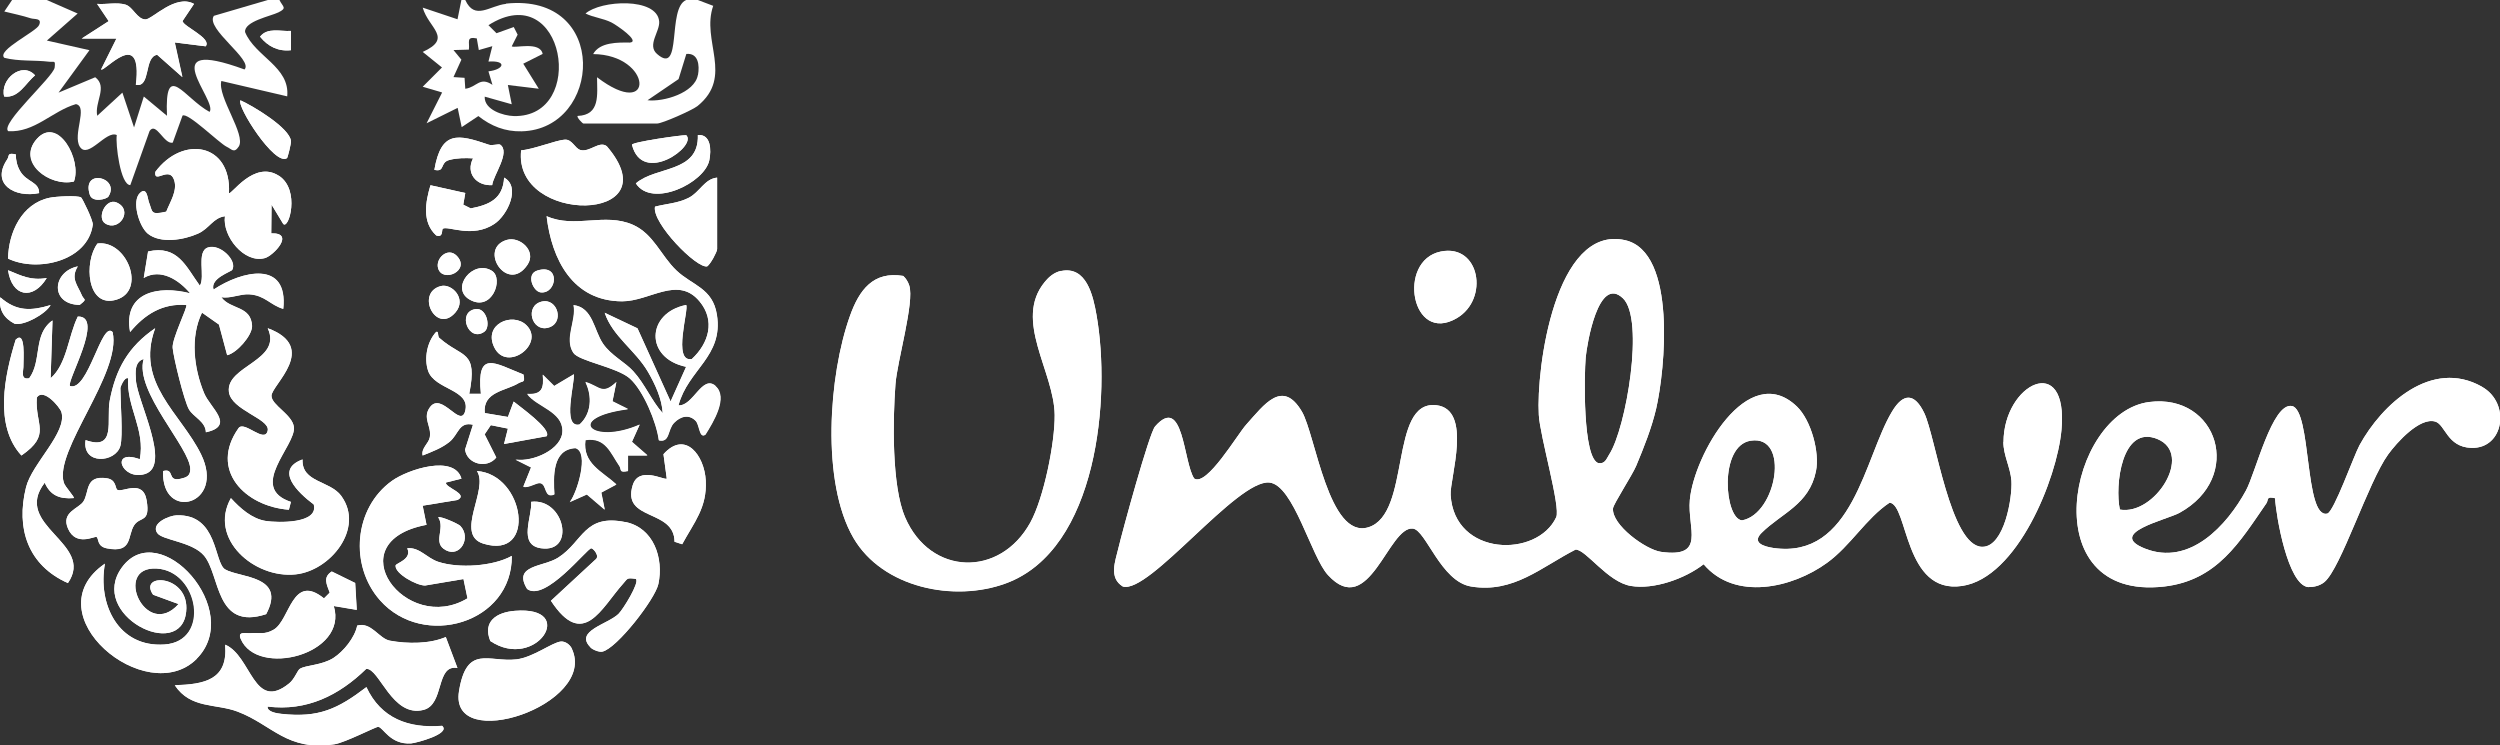 <svg xmlns="http://www.w3.org/2000/svg" id="Layer_2" viewBox="0 0 173.82 51.83"><rect x="0" y="0" width="173.82" height="51.83" fill="#333333" stroke="none"/><defs><style>.cls-1{fill:#fff;}</style></defs><g id="Layer_1-2"><path class="cls-1" d="M20.23,2.15c-.73.05-1.63-.26-2.15.4.55.68,1.26,1.04,2.15.94v-1.34Z"></path><path class="cls-1" d="M.29,6.71c1.02.13,1.48-.93,2.15-1.47C1.53,4.23-.02,5.53.29,6.71Z"></path><path class="cls-1" d="M19.95,11c.05-.03.3-1.02.28-1.2-.09-.91-2.64-2.44-3.51-2.83-.3.38,2.38,4.6,3.23,4.02Z"></path><path class="cls-1" d="M5.14,12.62c.57-1.51-1.1-4.6-2.57-2.97s.88,3.37,2.57,2.97Z"></path><path class="cls-1" d="M34.22,12.87c.07-.69,1.29-2.29.56-2.81-.11-.08-.55.09-.8,0-2.16-.74-3.31-.99-3.78,1.75.78.18.35-.51,1.05-.69.54-.14,1.09-.14,1.64-.11-.53,1.04.24,1.93,1.33,1.86Z"></path><path class="cls-1" d="M47.71,9.4c-.3-.02-3.82.48-3.77.67.73,2.85,4.56.07,3.77-.67Z"></path><path class="cls-1" d="M48.52,9.39c.09,2.64-2.91,2.14-4.31,3.36,1.12,1.74,4.79-.03,5.11-1.62.13-.67.12-1.82-.8-1.74Z"></path><path class="cls-1" d="M39.28,9.71c-.61.03-2.22.69-3.04.74-.58,5.21,10.56,5.1,5.96-.28-.53-.41-1.18.44-1.84.26-.39-.11-.57-.75-1.08-.72Z"></path><path class="cls-1" d="M15.92,13.42c.17-3.48-3.23-4.02-5.12-1.47-.11.89.98-.45,1.31.58.24.74-.29,1.52-.55,2.19-1.13.26-.93.03-1.22-.7-.07-.18-.12-1.08-.61-.59-.58.56-.06,2.3.54,2.81.88.73,2.52.44,3.49.01.8-.35,1.06-1.11,1.88-1.21-.2,1.38,1.34,3.3,2.77,2.91.6-.16,2.13-1.78.45-1.72l.02-2,.81,1.34c.39.44,1.2-2.36-.29-3.34-1.74-1.14-3.35,1.39-3.48,1.19Z"></path><path class="cls-1" d="M1.1,10.74c-.63-.14-.43.09-.6.35-1.16,1.72.54,2.69,2.22,2.34,0-.8-.85-.74-1.31-1.51-.21-.36-.31-.76-.31-1.17Z"></path><path class="cls-1" d="M7.54,13.66c.84-1.33-1.88-1.99-1.3-.13.18.58,1.18.32,1.3.13Z"></path><path class="cls-1" d="M30.79,15.9c.37-.22,2.05.68,3.58-.33.93-.62,1.85-2.59.68-3.22-.08,1.47-1.02,1.89-2.32,2.14l-.52-.26.14-.81-2.42-.54c-.35,1.17-.6,2.57.4,3.49.51.18.36-.41.46-.47Z"></path><path class="cls-1" d="M49.86,12.35c-.88.09-1.19,1-1.97,1.4s-1.56.41-2.35.62c-.23,1.12,2.9,4.32,3.63,4.15.24-.17.69-1.02.69-1.2v-4.97Z"></path><path class="cls-1" d="M5.64,13.73c-.26-.16-1.77-.07-2.19.02-1.95.4-2.86,2.43-2.89,4.23,2.05.98,5.55.17,5.89-2.35.04-.28-.73-1.85-.81-1.9Z"></path><path class="cls-1" d="M7.32,15.54c.95.6,1.98-.94.79-1.46-.75-.33-1.41,1.07-.79,1.46Z"></path><path class="cls-1" d="M47.17,28.18c.66-2.49,3.13-3.39,2.67-6.29-.29-1.87-1.72-2.04-2.82-3.09s-1.58-2.53-3.02-3.17c-1.97-.87-4.03.28-6-.6.35,3.01,1.82,5.91,5.25,5.92,1.93,0,3.87-1.81,5.38,0,1.12,1.34.65,2.92-.53,4.01-1.38.29-.18-3.53-.4-3.76-2.76.55-2.9,3.69,0,4.3l-1.08,2.41-2.3-5.09-2.28-1.08c.54,1.63,2.14,2.61,3.01,4.11.49.84.97,1.88,1.02,2.87-.79-.88-1.23-2.02-2.05-2.92-.58-.64-1.54-1.09-2.11-1.92-.63-.93-.7-2.51-2.04-2.67.21,1.08-.66,2.31-.02,3.31.38.59,3.04,1,3.93,1.79.94.83,1.86,3.05,2.02,4.3.78.18.59-.75,1.06-1.22.44-.45,1.02-.62,1.5-.13.27.28.25,1.27.67.95.54-.85,1.61-2.59.69-3.38s-1.54,1.43-2.57,1.36Z"></path><path class="cls-1" d="M35.24,16.68c-2.04.6.06,3.8,1.44,1.72.64-.95-.55-1.99-1.44-1.72Z"></path><path class="cls-1" d="M139.29,30.73c0,.93.49,1.77.56,2.69.08,1.15-.49,4.6-2.02,4.6-2.22,0-3.25-7.66-4.04-9.3-.66-1.38-1.45-1.44-2.25-.09-1.9,3.16-2.71,10.27-8.24,9.47-.66-.1-1.52-.36-.82-1.05,1.39-1.38,3.31-1.96,3.78-4.29.27-1.31-.34-3.54-1.32-4.49-3.42-3.29-7.18,3.41-7.45,6.49-.18,1.99,1.15,4.05-2,3.61-1.07-.15-3.45-1.88-3.34-3.03.03-.3,1.33-2.29,1.61-2.95.54-1.29,1.07-2.62,1.39-3.98.61-2.65,1.46-10.89-2.16-11.71-4.86-1.1-6.19,8.93-6,12.15.08,1.48,1.53,6.41,1.21,7.11-1.31,2.84-7.08,2.75-7.34-1.54-.07-1.16,1.56-5.98-1.02-6.25-3.27-.33-1.71,7.57-4.7,8.49-2.76.85-3.68-6.44-4.62-8.04-1.35-2.29-2.62-.49-3.87.9-.61.67-2.75,4.33-3.62,3.75-.76-1.12-.73-5.89-2.72-3.62-.41.47-2.27,7.28-2.55,8.46-.21.9-.69,2.06.31,2.67,1.84.54,7.94-7.46,10.19-7.23,1.68.17,2.9,5.16,4.07,6.43,2.87,3.14,4.2-3.4,5.9-3.23.91.09,1.94,3.69,4.06,4.03,2.94.48,4.87-1.35,7.26-2.57.73,0,2.22,2.26,3.84,2.53,1.6.27,3.78-.51,5.06-1.51,2.17,2.57,6.16,1.66,8.57-.09,1.65-1.19,2.73-3.11,4.36-4.19,1.29.11.99,6.39,5.04,5.79,3.84-.57,6.6-7.46,6.91-10.84.5-5.49-4.03-3.22-4.03.84ZM111.16,32.21c-1.14-.27-1.01-6.23-.91-7.35.09-.95.88-5.75,2.59-4.12,1.52,1.45.22,9.04-.95,10.85-.18.28-.29.68-.73.61ZM121.12,36.18c-1.22-.1-1.63-5.19.6-5.54,2.76-.43,1.81,5.1-.6,5.54Z"></path><path class="cls-1" d="M6.78,16.93c-.96,1.25-.76,4.55,1.33,3.9s.7-4.16-1.33-3.9Z"></path><path class="cls-1" d="M16.15,18.76c.37-.63-.83-1.83-1.68-1.56s-.17,2.04-.57,2.66c-.98-1.35-1.54-2.84-3.6-2.38l-.3,1.84c1.19-.7,2.46.15,3.23,1.07-2.23-.58-4.68-.08-4.18,2.69,1.01-1.21,2.24-2.01,3.91-1.88.12.1-1.01,2.36-.95,2.98.06.71.79,3.67,1.13,4.27.31.55,1.16.84,1.18,1.6,2.06-.45.32-1.67-.12-2.71-.72-1.73-.98-3.92-.15-5.61l1.18.83.57,2.13c.66-.14,1.73-1.35,1.73-2.02-.06-1.44-1.5-1.13-2.14-2.01.66.1,1.3-.24,1.95-.2,1.09.06,1.46.75,2.36,1.01.36-3.42-2.87-2.65-4.85-1.34-.25-.79,1.22-1.23,1.31-1.38Z"></path><path class="cls-1" d="M31.75,17.78c-.62-.63-1.48.19-1.29.87.3,1.06,2.3.16,1.29-.87Z"></path><path class="cls-1" d="M100.17,17.49c-3.06.63-2.04,6.49,1.12,4.63,2.27-1.33,1.6-5.19-1.12-4.63Z"></path><path class="cls-1" d="M5.41,18.52c-1.81.39-1.93,2.65.13,2.68.57-.45.3-.31.15-.67-.3-.72-.8-1.17-.28-2.01Z"></path><path class="cls-1" d="M3.25,19.33c-1.1.19-1.74-.15-2.69-.54.27,1.84,1.73,2.12,2.69.54Z"></path><path class="cls-1" d="M34.2,18.83c-1.3-.82-2.9,1.18-1.58,1.98,1.57.95,2.44-1.44,1.58-1.98Z"></path><path class="cls-1" d="M37.36,18.81c-.82.25-.29,1.47.24,1.52,1.13.11,1.39-2.03-.24-1.52Z"></path><path class="cls-1" d="M73.77,18.84c-.46.1-.84.41-1.13.77-2.19,2.66.65,6.22.69,9.25.02,1.93-.75,5.77-1.69,7.47-2.11,3.84-6.96,3.72-8.71-.36-.94-2.19-.86-6.81-.67-9.25.12-1.6,1.33-5.72.96-6.86-.08-.25-.22-.49-.42-.67-2.09-.35-3.06.98-3.7,2.77-1.48,4.13-2.02,11.57.24,15.45,2.02,3.46,6.99,4.49,10.61,3.15,6.38-2.36,7.29-12.97,6.29-18.64-.24-1.38-.7-3.43-2.47-3.07Z"></path><path class="cls-1" d="M30.65,19.89c-1.79.47-.33,3.39,1.01,1.84.82-.95-.25-2.04-1.01-1.84Z"></path><path class="cls-1" d="M3.52,21.21c-1.37.42-2.38.45-3.5-.54-.13.85.25,1.46,1,1.84.65.15,2.16-.67,2.5-1.3Z"></path><path class="cls-1" d="M37.66,20.97c-1.2.3-.69,2.1.43,1.82,1.2-.3.69-2.1-.43-1.82Z"></path><path class="cls-1" d="M33.68,23.06c.47-.34.15-1.69-.62-1.57-1.31.2-.48,2.36.62,1.57Z"></path><path class="cls-1" d="M4.87,26.84c-.29-.28,2.44-4.88.54-4.83-.66,1.35-.75,3.3-1.89,4.29l.13-4.02c-1.37.96-.72,2.79-1.62,4.02-.65.13-.38-.52-.4-.93-.01-.28.18-2.46-.54-1.75-.77,2.49-1.51,5.97.4,8.05,2.11-1.46.93-2.11,1.07-4.03.46-.71,1.62.68,1.71,1.01.42,1.42-2.05,3.56-2.46,5.23-.72,2.87.13,5.42,2.91,6.66,1.93-2.78-3.92-3.98-1.61-6.98.39.9,1.06,1.15,2.02,1.07.08-.06-.6-.78-.69-1.06-.72-2.24,4.03-7.62,3.39-10.48-.76-.84-1.7,4.16-2.96,3.75Z"></path><path class="cls-1" d="M36.6,22.61c-.96-.94-3.03-.07-2.23,1.55.87,1.76,3.55-.25,2.23-1.55Z"></path><path class="cls-1" d="M8.37,31c.19-.69,0-3.09,0-4.03,0-.04.26-.78.54-.67-.13,1.98,1.21,3.57.81,5.63-2.12-.77-1.26,1.51.35,1.03,1.89-.56-.55-5.11-.62-6.54-.03-.53-.11-1.27.54-1.46-.67,2.24,3.25,6.19,3.24,7.66,0,.49-.28.57-.68.67-.97.22-.36-.76-1.21-.54-.14,3.55,4.38,2.38,2.64-1.16-1.4-2.86-4.6-4.95-3.19-8.77-1.87,1.28-2.74,2.83-3.16,5.03-.26,1.34.49,3.52-1.68,2.75-.26,1.75,2.09,1.59,2.42.4Z"></path><path class="cls-1" d="M20.23,34.9c-3.04-1,.34-3.91.2-5.2-.1-.88-1.56-1.53-1.56-2.18,0-.75,3.34-3.36-.26-4.7,1.05,2.26-2.91,2.6-2.7,4.42.15,1.28,2.86,1.87,2.7,2.69-.19.96-1.63-.72-2.03-.16-2.05,2.9.45,5.44,3.5,5.67l.14-.54Z"></path><path class="cls-1" d="M30.56,23.51c-.16-.14-.03-.52-.23-.43-.63.68-.85,1.83-.56,2.7.45,1.33,2.97,1.28,2.58,2.8-.32,1.23-1.63-1.35-2.44-.28-.57.76.12,1.32-.02,2.1-.08.45-.61.75-.5,1.27.64-.26,1.32-.51,1.87-.95.63-.51.64-1.42,1.63-1.19l-.55,1.73c.14,1.02,1.53,1.35,2.17.55l-.81-1.61.43-.64,1.19.24-.27,1.07,2.96-.54c.37-.49-1.9-2.08-2.29-2.41l-.4,1.07-1.61-.27c-.16-1.49,1.48-1.54,2.35-2.08.28-.17.47.01.34-.6-2.01-.79-3.27-1.76-2.96,1.34h-.81c.61-3.07-.48-2.47-2.06-3.87Z"></path><path class="cls-1" d="M38.55,26.84l-.81-.8c.09.93-.05,1.4-1.08,1.34.66.89,2.45,1.2,2.45,2.55s-2.1,2.2-3.26,2.01l1.08.54-.54,1.34c.4.12.91-.31,1.2-.24.45.1.23,1.08.96.78-.06-1.19-.17-3.13,1.47-3.22.99.29.1,3.15-.4,3.75l1.19-.53,1.24,1.06-.24-1.19,1.05-.56c-1-.91-2.37-1.45-2.15-3.09,1.41-.23,1.74.9,2.36,1.8.16.24-.05.5.6.35v-1.08s1.35,0,1.35,0l-1.08-.94.54-1.2c-3.35,1.47-5.28-.49-.81-1.08l-1.08-.54.27-1.34c-1,.94-1.13.3-2.15,0,.48.97.43,2.19-.41,2.95-1.25.29-.31-2.93-.4-3.49l-1.34.8Z"></path><path class="cls-1" d="M172.55,26.88c-3.48-1.96-6.93,1.21-8.5,4.08-.4.74-1.78,4.64-2.24,4.75-1.6.37-1.08-7.22-2.46-7.48-1.36-.25-2.52,4.63-3.19,5.87-1.32,2.43-3.92,5.28-7.03,4.04-2.69-1.07,1.5-1.99,2.4-2.48,4.53-2.49,2.65-8.31-2.09-7.71-5.66.72-8.14,13.88,1.03,12.83,3.7-.43,5.26-3.11,7.11-5.79.16-.24-.04-.5.6-.35.07,1.25.89,6.02,2.3,6.18.41,0,.81-.09,1.13-.35,1.15-.95,3.05-6.96,4.43-8.87.6-.83,2.19-2.6,3.27-2.29.71.2.82,1.77,2.51,1.83,2.28.08,2.77-3.11.74-4.25ZM147.39,35.43c-.36-1.66.12-5.94,2.62-4.9,2.52,1.05-.2,5.33-2.62,4.9Z"></path><path class="cls-1" d="M47.43,37.84c.83-1.52,1.74-2.55,1.64-4.43-.09-1.72-1.42-3.53-2.94-1.83l.23,1.7c-.17.13-1.95-.91-2.37.46-.77,2.51,2.9,1.62,2.91,3.93l.53.17Z"></path><path class="cls-1" d="M21.03,31.94c-1.98.73-.31,2.32.78,3.13.36,1.36-2.52,1.27-3.32,1.15-.98-.15-1.8-.89-2.44-1.59-1.58,2.81,1.62,5.61,4.5,5.3,2.43-.26,4.8-3.21,3.18-5.44-.79-1.09-2.77-.93-2.7-2.54Z"></path><path class="cls-1" d="M32.08,33.28c-.49-1.7-3.72-.64-4.83.15-2.66,1.91-2.97,5.9-.83,8.31,3.01,3.4,9.2,1.61,9.16-3.09-1.3.73-3.69.88-5.12.41-.79-.26-1.3-1.03-2.15-.94.36.77-.79,1.03-.81,1.2-.06.56,1.46,1.4,2.05,1.39l2.67-.45.28,1.34c-4.29,2.58-9.15-3.92-2.85-5.11l-.27-1.33,2.43-.4c.8-.42-.9-.86-.81-1.21l1.07-.27Z"></path><path class="cls-1" d="M33.16,32.75c.85,1.28-1.59,4.41.45,5.05,3.73,1.15,2.89-4.81-.45-5.05Z"></path><path class="cls-1" d="M8.15,34.05c-.15-.09-.05-.69-.72-.79-1.54-.23-1.21.96-1.63,1.61-.33.51-1.57.74-1.07,1.89.56,1.28,1.87.49,1.99.58.16.12.01.65.71.79,1.81.36,1.42-.88,1.9-1.61.42-.63,1.12-.13.87-1.7s-1.69-.54-2.05-.76Z"></path><path class="cls-1" d="M36.93,34.89c.09,1.01-.95,3,.69,3.23,2.44.34,1.63-3.51-.69-3.23Z"></path><path class="cls-1" d="M12.28,35.83c-.5.02-1.8.54-1.35,1.22.34.52,2.42.6,3.26,1.58,1.13,1.34.77,5.24,4.32,4.07,1.44-2.7-1.86-2.52-2.85-3.11-.79-.47-.49-3.86-3.37-3.76Z"></path><path class="cls-1" d="M32.01,36.57c-.14-.15-1.4-.71-1.54-.6.52.78-.44,1.79.54,2.29s1.77-.86,1-1.69Z"></path><path class="cls-1" d="M41.05,45.02c.17.17.6.34.83.29,1.01-.23,3.66-3.64,3.89-4.7.38-1.79-.32-3.91-2.29-4.31-2.87-.58-2.93,1.36-4.67,2.47-1.02.66-3.19.5-2.16,2.18,1.26.93,4.17-2.82,4.46-2.83.13,0,.64.56.27.8l-3.08,2.85c2.25,3.43,3.5.51,5.02-1.19.33-.36.22-.43.89-.33.27.25-.9,2.12-1.2,2.42-.73.73-3.1,1.19-1.96,2.33Z"></path><path class="cls-1" d="M13.67,45.81c3.36-3.35-2.57-9.92-5.18-6.37-2.42,3.29,4.11,6.61,4.46,3.08.26-2.59-3.38-2.72-2.3-1.17l1.77.65c-2.28,2.54-4.6-2.64-1.52-2.47,2.92.16,3.81,5.05.55,5.28s-4.66-2.82-4.15-5.62c-5.09,3.5,2.87,10.12,6.38,6.62Z"></path><path class="cls-1" d="M24.81,42.41l-.11-1.88-1.63-.8c-.63.41-.35.89-.14,1.47l-.4.4c-2.21-1.79-2.35,1.5-3.49,2.17-.64.38-1.01.2-1.63.25-.29.03-.91-.16-.67.39,1.13,2.71,7.5,1.1,6.47-2.28l1.61.27Z"></path><path class="cls-1" d="M35.8,42.47c-1.27.1-2.26.74-1.71,2.1,3.17,2.12,6.14-2.46,1.71-2.1Z"></path><path class="cls-1" d="M31,44.29c-1.1.49-2.67.49-3.9.26-.76-.14-1.29-1.32-2.27-1.05-.16.83-.95,1.8-1.65,2.25-.82.52-1.92.49-2.34.76-.16.1-.36.71-.74,1.01-2.48,2.01-2.61-1.91-4.45-2.69.21,2.46-1.45,2.75-3.5,2.82,1.1,1.65,2.86,1.26,4.36,1.83,2.43.92,3.44,2.78,6.75,2.27.73-.11,2.87-1.22,3.03-1.21.35.03.83,1.26,2.3,1.15.32-.02,2.79-.67,2.14-1.22-2.33.2-4.25-.52-5.26-2.69-1.99,1.51-3.31,2.14-5.9,1.86-.26-.03-1.01-.12-.97-.51,2.72.34,4.96-.77,6.86-2.62.91-.07,1.8,3.42,3.99,2.85,1.47-.39.82-3.18,2.35-2.91l-.81-2.15Z"></path><path class="cls-1" d="M39,44.6c-.61.06-1.93,1.1-3.09,1.24-1.93.22-3.46-1.07-3.99,2.21-.72,4.41,9.67.95,7.84-2.95-.12-.26-.44-.52-.76-.5Z"></path><path class="cls-1" d="M3.25,0l2.15.94-2.14,1.88,2.96.67-2.15,2.95,2.55-1.07c.89.67-.06,1.73.14,2.68l1.75-1.61.81,2.42.68-2.15,1.61,1.34c-.17-3.93,1.2-1.22,2.96-.27.61-.78-4.02-5.31,2.43-2.95.64-.66-2.75-2.84-2.13-3.73l3.75-1.1h.81c.23.48.56.55-.07.86-.52.26-2.39.62-2.32,1.37.7,1.71,3.13,2.41,2.93,4.47l-4.58-1.07c-.29,1.09,1.74,3.75,1.21,4.56-.33.5-.5.17-.83.02-.54-.26-2.72-2.43-3.08-2.17l-.68,1.88c-.61.14-1.16-1.49-1.61-.81l-1.34,3.76c-.69,0-1.04-2.88-.94-3.48-.74-.36-2,1.71-2.57.81-.52-.83.59-2.79-.27-2.96-1.65.48-2.88,2-4.71,1.88C0,8.61,3.68,5.37,3.8,4.7c.06-.55-.02-.36-.4-.41-.96-.12-2.1-.01-3.1-.27-.55-.52,2.22-1.81,2.42-2.28.22-.51-.33-.38-.59-.47-.59-.19-1.23-.32-1.83-.47l.54-.8h2.42Z"></path><path class="cls-1" d="M35.18.27c-1.13.12-2.17,1.18-2.83-.27h-.27l-.27,1.34-2.42-.81c.4,1.43,2.13,2.11,0,3.08l1.34,1.08-1.34,1.34,1.35.4-1.08,2.14,2.16-1.07.28,1.34,1.16-.77c.88.7,1.87,1.09,3.01,1.06,5.59-.14,6.14-9.63-1.08-8.88ZM32.35,6.17l-.05-.76-.77-.05.55-1.21-.55-.67,1.07-.03c.07-.52-.22-.93.55-.78l.14.81.94-.27-.27,1.07c1.31-.09,1.1.55,0,.68l.28.94c-.89-.6-1.08.16-1.88.27ZM35.73,8.07c-.73-.02-2.07-.43-2.03-1.35l1.88.53-.27-1.34,2.15.26-1.08-1.74,1.35-.68c-.18-.91-1.96-.37-2.15-.53l.41-.81-.27-.53-1.2.43-.56-.56c5.31-3.37,6.9,6.44,1.76,6.32Z"></path><path class="cls-1" d="M12.69,1.47l.8-1.2c-1.28-.71-2.9,1.08-3.36,1.08-.59,0-.87-.87-1.4-1.03-.6-.18-1.34,0-1.96-.05l.8,1.2-1.88,1.21h2.42s-1.07,2.15-1.07,2.15c.21.22,2.91-3.05,2.42,1.07,1.05.2.54-1.95,1.48-2.09l1.75,1.55-.53-2.41,2.15.27c.44-.56-1.53-1.36-1.61-1.75Z"></path><path class="cls-1" d="M49.6.41L48.52,0h-.81c-1.35.56-.24,5.32-2.03,3.75-.71-.62.22-1.57.15-2.27-.16-1.68-4.06-1.47-5.12-.54.57.28,1.22.33,1.8.62.31.15,2.04,1.32,1.29,1.4-.83-.01-2.1-.04-2.56.8,4.14.04,4.35,4.72.27,1.61.01,1.22.23,2.63-1.35,2.69-.08.1.35.53.4.53h5.12c.36,0,2.46-.93,2.82-1.22,2.54-2.06.23-4.53,1.09-6.97ZM48.52,5.22c-.22,1.24-2.39,1.88-3.5,1.75l2.16-1.47.54-1.75c.84-.08.93.8.81,1.46Z"></path><path class="cls-1" d="M139.29,30.73c0,.93.49,1.77.56,2.69.08,1.15-.49,4.6-2.02,4.6-2.22,0-3.25-7.66-4.04-9.3-.66-1.38-1.45-1.44-2.25-.09-1.9,3.16-2.71,10.27-8.24,9.47-.66-.1-1.52-.36-.82-1.05,1.39-1.38,3.31-1.96,3.78-4.29.27-1.31-.34-3.54-1.32-4.49-3.42-3.29-7.18,3.41-7.45,6.49-.18,1.99,1.15,4.05-2,3.61-1.07-.15-3.45-1.88-3.34-3.03.03-.3,1.33-2.29,1.61-2.95.54-1.29,1.07-2.62,1.39-3.98.61-2.65,1.46-10.89-2.16-11.71-4.86-1.1-6.19,8.93-6,12.15.08,1.48,1.53,6.41,1.21,7.11-1.31,2.84-7.08,2.75-7.34-1.54-.07-1.16,1.56-5.98-1.02-6.25-3.27-.33-1.71,7.57-4.7,8.49-2.76.85-3.68-6.44-4.62-8.04-1.35-2.29-2.62-.49-3.87.9-.61.67-2.75,4.33-3.62,3.75-.76-1.12-.73-5.89-2.72-3.62-.41.47-2.27,7.28-2.55,8.46-.21.9-.69,2.06.31,2.67,1.84.54,7.94-7.46,10.19-7.23,1.68.17,2.9,5.16,4.07,6.43,2.87,3.14,4.2-3.4,5.9-3.23.91.09,1.94,3.69,4.06,4.03,2.94.48,4.87-1.35,7.26-2.57.73,0,2.22,2.26,3.84,2.53,1.6.27,3.78-.51,5.06-1.51,2.17,2.57,6.16,1.66,8.57-.09,1.65-1.19,2.73-3.11,4.36-4.19,1.29.11.99,6.39,5.04,5.79,3.84-.57,6.6-7.46,6.91-10.84.5-5.49-4.03-3.22-4.03.84ZM111.16,32.21c-1.14-.27-1.01-6.23-.91-7.35.09-.95.88-5.75,2.59-4.12,1.52,1.45.22,9.04-.95,10.85-.18.28-.29.68-.73.61ZM121.12,36.18c-1.22-.1-1.63-5.19.6-5.54,2.76-.43,1.81,5.1-.6,5.54Z"></path><path class="cls-1" d="M73.77,18.84c1.76-.37,2.23,1.69,2.47,3.07,1,5.67.09,16.28-6.29,18.64-3.61,1.34-8.59.31-10.61-3.15-2.26-3.88-1.73-11.32-.24-15.45.64-1.79,1.61-3.11,3.7-2.77.2.18.34.42.42.67.37,1.14-.84,5.26-.96,6.86-.18,2.45-.27,7.07.67,9.25,1.75,4.07,6.6,4.2,8.71.36.93-1.7,1.71-5.54,1.69-7.47-.03-3.03-2.88-6.59-.69-9.25.29-.36.66-.67,1.13-.77Z"></path><path class="cls-1" d="M172.55,26.88c-3.48-1.96-6.93,1.21-8.5,4.08-.4.74-1.78,4.64-2.24,4.75-1.6.37-1.08-7.22-2.46-7.48-1.36-.25-2.52,4.63-3.19,5.87-1.32,2.43-3.92,5.28-7.03,4.04-2.69-1.07,1.5-1.99,2.4-2.48,4.53-2.49,2.65-8.31-2.09-7.71-5.66.72-8.14,13.88,1.03,12.83,3.7-.43,5.26-3.11,7.11-5.79.16-.24-.04-.5.6-.35.07,1.25.89,6.02,2.3,6.18.41,0,.81-.09,1.13-.35,1.15-.95,3.05-6.96,4.43-8.87.6-.83,2.19-2.6,3.27-2.29.71.2.82,1.77,2.51,1.83,2.28.08,2.77-3.11.74-4.25ZM147.39,35.43c-.36-1.66.12-5.94,2.62-4.9,2.52,1.05-.2,5.33-2.62,4.9Z"></path><path class="cls-1" d="M31,44.29l.81,2.15c-1.53-.27-.88,2.53-2.35,2.91-2.19.57-3.08-2.92-3.99-2.85-1.9,1.85-4.14,2.96-6.86,2.62-.05.39.7.48.97.51,2.59.29,3.91-.34,5.9-1.86,1.01,2.17,2.92,2.88,5.26,2.69.65.55-1.83,1.2-2.14,1.22-1.47.11-1.95-1.13-2.3-1.15-.16-.01-2.3,1.09-3.03,1.21-3.31.51-4.33-1.35-6.75-2.27-1.5-.57-3.27-.18-4.36-1.83,2.05-.07,3.71-.35,3.5-2.82,1.84.78,1.97,4.7,4.45,2.69.37-.3.57-.9.74-1.01.42-.27,1.52-.23,2.34-.76.7-.45,1.49-1.42,1.65-2.25.99-.27,1.51.91,2.27,1.05,1.23.23,2.8.23,3.9-.26Z"></path><path class="cls-1" d="M49.75,26.82c-.91-.78-1.54,1.43-2.57,1.36.66-2.49,3.13-3.39,2.67-6.29-.29-1.87-1.72-2.04-2.82-3.09-1.06-1.01-1.58-2.53-3.02-3.17-1.97-.87-4.03.28-6-.6.35,3.01,1.82,5.91,5.25,5.92,1.93,0,3.87-1.81,5.38,0,1.12,1.34.64,2.92-.53,4.01-1.38.29-.18-3.53-.4-3.75-2.76.55-2.9,3.7,0,4.3l-1.08,2.41-2.3-5.08-2.28-1.08c.54,1.63,2.14,2.61,3.01,4.11.49.84.97,1.88,1.03,2.87-.79-.88-1.23-2.02-2.05-2.92-.58-.64-1.54-1.09-2.11-1.93-.63-.93-.7-2.51-2.04-2.67.21,1.08-.66,2.31-.02,3.31.38.59,3.04,1,3.93,1.79.94.83,1.86,3.05,2.02,4.3.78.18.59-.74,1.06-1.22.44-.45,1.03-.62,1.51-.13.27.28.25,1.27.67.95.53-.85,1.61-2.59.69-3.38Z"></path><path class="cls-1" d="M4.87,26.84c1.26.41,2.2-4.59,2.96-3.75.65,2.86-4.1,8.24-3.39,10.48.09.28.77,1,.69,1.06-.96.08-1.63-.17-2.02-1.07-2.31,3,3.54,4.2,1.61,6.98-2.78-1.24-3.62-3.8-2.91-6.66.42-1.66,2.88-3.81,2.46-5.23-.1-.32-1.25-1.71-1.71-1.01-.14,1.92,1.04,2.57-1.07,4.03-1.91-2.08-1.18-5.56-.4-8.05.72-.72.52,1.47.54,1.75.02.41-.25,1.06.4.93.91-1.23.25-3.06,1.62-4.02l-.13,4.02c1.14-1,1.22-2.95,1.89-4.29,1.89-.06-.83,4.55-.54,4.83Z"></path><path class="cls-1" d="M32.08,33.28l-1.07.27c-.09.35,1.61.79.81,1.21l-2.43.4.27,1.33c-6.3,1.19-1.44,7.69,2.85,5.11l-.28-1.34-2.67.45c-.59,0-2.11-.83-2.05-1.39.02-.17,1.17-.43.81-1.2.85-.09,1.36.68,2.15.94,1.43.48,3.82.32,5.12-.41.04,4.7-6.16,6.49-9.16,3.09-2.13-2.41-1.83-6.41.83-8.31,1.11-.8,4.34-1.85,4.83-.15Z"></path><path class="cls-1" d="M16.15,18.76c-.08.14-1.56.59-1.31,1.38,1.97-1.31,5.2-2.08,4.85,1.34-.9-.26-1.27-.94-2.36-1.01-.65-.04-1.29.31-1.95.2.64.89,2.07.57,2.14,2.01,0,.67-1.07,1.87-1.73,2.02l-.57-2.13-1.18-.83c-.83,1.69-.57,3.88.15,5.61.43,1.04,2.17,2.26.12,2.71-.02-.76-.87-1.06-1.18-1.6-.34-.61-1.06-3.56-1.13-4.27-.06-.62,1.07-2.87.95-2.98-1.66-.13-2.9.66-3.91,1.88-.5-2.76,1.95-3.26,4.18-2.69-.77-.92-2.04-1.77-3.23-1.07l.3-1.84c2.06-.47,2.62,1.02,3.6,2.38.4-.62-.27-2.39.57-2.66s2.05.92,1.68,1.56Z"></path><path class="cls-1" d="M13.67,45.81c-3.51,3.5-11.47-3.12-6.38-6.62-.51,2.81.94,5.84,4.15,5.62s2.37-5.12-.55-5.28c-3.08-.17-.76,5.01,1.52,2.47l-1.77-.65c-1.07-1.55,2.56-1.42,2.3,1.17-.35,3.53-6.88.21-4.46-3.08,2.61-3.55,8.54,3.02,5.18,6.37Z"></path><path class="cls-1" d="M43.47,36.3c-2.87-.59-2.93,1.36-4.66,2.47-1.02.66-3.19.5-2.16,2.18,1.25.93,4.17-2.82,4.46-2.83.13,0,.64.56.28.8l-3.08,2.85c2.25,3.43,3.5.5,5.02-1.19.33-.36.22-.42.89-.33.27.25-.9,2.12-1.2,2.42-.73.74-3.1,1.2-1.96,2.34.17.16.6.34.83.29,1.01-.23,3.66-3.64,3.89-4.7.38-1.79-.32-3.9-2.29-4.31Z"></path><path class="cls-1" d="M19.4,12.23c-1.74-1.14-3.35,1.39-3.48,1.19.16-3.48-3.23-4.02-5.12-1.47-.11.89.98-.45,1.31.57.24.74-.29,1.52-.55,2.19-1.13.26-.93.03-1.22-.7-.07-.18-.12-1.08-.62-.59-.58.56-.06,2.3.54,2.81.88.73,2.52.45,3.5.01.79-.35,1.06-1.11,1.88-1.21-.19,1.38,1.34,3.3,2.77,2.91.6-.16,2.13-1.77.45-1.72l.02-2,.81,1.34c.39.43,1.2-2.36-.29-3.34Z"></path><path class="cls-1" d="M20.23,34.9l-.14.54c-3.06-.23-5.56-2.77-3.5-5.67.4-.56,1.84,1.12,2.03.16.16-.82-2.55-1.41-2.7-2.69-.21-1.82,3.75-2.16,2.7-4.42,3.6,1.34.26,3.95.26,4.7,0,.66,1.46,1.3,1.56,2.18.14,1.29-3.24,4.2-.2,5.2Z"></path><path class="cls-1" d="M30.56,23.51c1.58,1.4,2.67.8,2.06,3.87h.81c-.31-3.1.96-2.13,2.96-1.34.13.61-.06.43-.34.6-.87.54-2.51.58-2.35,2.08l1.61.27.4-1.07c.39.33,2.66,1.92,2.29,2.41l-2.96.54.27-1.07-1.19-.24-.43.64.81,1.61c-.64.81-2.03.47-2.17-.55l.55-1.73c-.99-.23-1,.68-1.63,1.19-.55.45-1.22.69-1.87.95-.11-.52.42-.82.5-1.27.14-.78-.55-1.34.02-2.1.81-1.07,2.12,1.51,2.44.28.39-1.51-2.13-1.47-2.58-2.8-.29-.87-.07-2.02.56-2.7.2-.09.07.29.23.43Z"></path><path class="cls-1" d="M23.74,34.49c-.79-1.09-2.77-.93-2.7-2.54-1.98.73-.3,2.32.78,3.13.36,1.36-2.52,1.27-3.32,1.15-.98-.15-1.8-.89-2.44-1.59-1.58,2.81,1.62,5.61,4.5,5.3,2.43-.26,4.79-3.21,3.18-5.44Z"></path><path class="cls-1" d="M38.55,26.84l1.34-.8c.09.56-.84,3.77.4,3.49.83-.76.89-1.97.41-2.95,1.02.3,1.15.94,2.15,0l-.27,1.34,1.08.54c-4.48.59-2.55,2.55.81,1.08l-.54,1.2,1.08.94h-1.35s0,1.08,0,1.08c-.65.14-.44-.11-.6-.35-.62-.9-.96-2.02-2.36-1.8-.21,1.64,1.16,2.18,2.15,3.09l-1.05.56.24,1.19-1.24-1.06-1.19.53c.49-.6,1.38-3.46.4-3.75-1.65.08-1.54,2.02-1.47,3.22-.73.3-.51-.68-.96-.78-.29-.07-.8.36-1.2.24l.54-1.34-1.08-.54c1.16.18,3.26-.73,3.26-2.01,0-1.35-1.79-1.66-2.45-2.55,1.03.06,1.17-.41,1.08-1.34l.81.8Z"></path><path class="cls-1" d="M8.37,31c-.33,1.19-2.68,1.35-2.42-.4,2.18.77,1.43-1.41,1.68-2.75.42-2.2,1.29-3.75,3.16-5.03-1.41,3.82,1.79,5.91,3.19,8.77,1.73,3.55-2.78,4.71-2.64,1.16.84-.21.24.76,1.21.54.4-.09.68-.18.68-.67.01-1.47-3.91-5.42-3.24-7.66-.65.2-.57.93-.54,1.46.07,1.43,2.51,5.98.62,6.54-1.61.48-2.47-1.8-.35-1.03.4-2.06-.94-3.65-.81-5.63-.27-.11-.54.63-.54.67,0,.94.19,3.34,0,4.03Z"></path><path class="cls-1" d="M39.76,45.1c-.12-.26-.44-.52-.76-.49-.6.05-1.92,1.1-3.09,1.24-1.93.22-3.46-1.07-4,2.2-.72,4.41,9.67.95,7.84-2.95Z"></path><path class="cls-1" d="M42.19,10.17c-.53-.41-1.18.43-1.84.26-.39-.11-.57-.75-1.08-.72-.62.04-2.22.69-3.04.74-.58,5.21,10.56,5.1,5.95-.28Z"></path><path class="cls-1" d="M24.81,42.41l-1.61-.27c1.03,3.38-5.33,4.99-6.47,2.28-.23-.56.39-.37.67-.39.62-.06.99.13,1.63-.25,1.13-.68,1.27-3.96,3.49-2.17l.4-.4c-.21-.59-.49-1.06.14-1.47l1.63.8.11,1.88Z"></path><path class="cls-1" d="M47.43,37.84l-.53-.17c-.01-2.31-3.68-1.42-2.91-3.93.42-1.37,2.2-.33,2.37-.46l-.23-1.7c1.52-1.7,2.85.1,2.94,1.83.1,1.88-.82,2.91-1.64,4.43Z"></path><path class="cls-1" d="M8.15,34.05c.36.22,1.8-.78,2.05.76s-.45,1.07-.87,1.7c-.48.73-.09,1.97-1.9,1.61-.7-.14-.55-.67-.71-.79-.12-.09-1.42.7-1.99-.58-.51-1.15.74-1.38,1.07-1.89.42-.65.09-1.84,1.63-1.61.67.1.57.7.72.79Z"></path><path class="cls-1" d="M12.28,35.83c2.89-.1,2.58,3.29,3.37,3.76,1,.59,4.29.42,2.85,3.11-3.55,1.17-3.18-2.73-4.32-4.07-.84-.99-2.92-1.06-3.26-1.58-.44-.68.86-1.21,1.35-1.22Z"></path><path class="cls-1" d="M100.17,17.49c2.72-.56,3.39,3.3,1.12,4.63-3.17,1.86-4.18-4-1.12-4.63Z"></path><path class="cls-1" d="M5.64,13.73c-.26-.16-1.77-.07-2.19.02-1.94.4-2.86,2.43-2.89,4.23,2.04.98,5.55.17,5.89-2.35.04-.29-.73-1.85-.81-1.9Z"></path><path class="cls-1" d="M49.86,12.35v4.97c0,.18-.45,1.04-.69,1.2-.73.17-3.86-3.03-3.63-4.15.79-.21,1.59-.23,2.35-.62s1.09-1.31,1.97-1.4Z"></path><path class="cls-1" d="M30.79,15.9c-.1.06.06.65-.46.47-1-.92-.75-2.32-.4-3.49l2.42.54-.14.81.52.26c1.29-.25,2.24-.66,2.32-2.14,1.17.63.25,2.61-.68,3.22-1.53,1.02-3.21.12-3.58.33Z"></path><path class="cls-1" d="M33.16,32.75c3.34.24,4.19,6.2.45,5.05-2.05-.63.4-3.77-.45-5.05Z"></path><path class="cls-1" d="M6.78,16.93c2.03-.26,3.42,3.25,1.33,3.9s-2.29-2.65-1.33-3.9Z"></path><path class="cls-1" d="M34.22,12.87c-1.1.07-1.86-.83-1.33-1.86-.55-.03-1.1-.03-1.64.11-.7.18-.27.86-1.05.69.47-2.73,1.62-2.49,3.78-1.75.26.09.69-.08.8,0,.73.52-.48,2.13-.56,2.81Z"></path><path class="cls-1" d="M35.8,42.47c4.44-.35,1.46,4.22-1.71,2.1-.55-1.36.43-2,1.71-2.1Z"></path><path class="cls-1" d="M48.52,9.39c.93-.08.94,1.07.8,1.74-.31,1.59-3.99,3.36-5.11,1.62,1.39-1.21,4.4-.71,4.31-3.36Z"></path><path class="cls-1" d="M5.14,12.62c-1.69.4-3.99-1.39-2.57-2.97s3.14,1.46,2.57,2.97Z"></path><path class="cls-1" d="M36.93,34.89c2.32-.28,3.13,3.57.69,3.23-1.64-.23-.6-2.22-.69-3.23Z"></path><path class="cls-1" d="M19.95,11c-.84.58-3.52-3.64-3.23-4.02.87.39,3.42,1.92,3.51,2.83.02.17-.23,1.16-.28,1.2Z"></path><path class="cls-1" d="M36.6,22.61c1.32,1.3-1.35,3.3-2.23,1.55-.8-1.62,1.26-2.49,2.23-1.55Z"></path><path class="cls-1" d="M47.71,9.4c.79.73-3.04,3.52-3.77.67-.05-.19,3.47-.69,3.77-.67Z"></path><path class="cls-1" d="M35.24,16.68c.9-.26,2.08.77,1.44,1.72-1.38,2.08-3.48-1.12-1.44-1.72Z"></path><path class="cls-1" d="M34.2,18.83c.86.54-.01,2.93-1.58,1.98-1.32-.8.28-2.79,1.58-1.98Z"></path><path class="cls-1" d="M30.65,19.89c.77-.2,1.84.89,1.01,1.84-1.34,1.55-2.8-1.37-1.01-1.84Z"></path><path class="cls-1" d="M1.1,10.74c0,.41.09.81.31,1.17.46.77,1.32.72,1.31,1.51-1.68.36-3.38-.62-2.22-2.34.17-.25-.03-.48.6-.35Z"></path><path class="cls-1" d="M32.01,36.57c.77.82-.01,2.2-1,1.69s-.02-1.51-.54-2.29c.14-.11,1.4.45,1.54.6Z"></path><path class="cls-1" d="M5.41,18.52c-.52.84-.02,1.29.28,2.01.15.36.42.22-.15.67-2.06-.03-1.94-2.3-.13-2.68Z"></path><path class="cls-1" d="M3.52,21.21c-.35.62-1.85,1.45-2.5,1.3-.74-.38-1.12-.99-1-1.84,1.12.99,2.13.95,3.5.54Z"></path><path class="cls-1" d="M37.66,20.97c1.12-.28,1.63,1.52.43,1.82-1.12.28-1.63-1.52-.43-1.82Z"></path><path class="cls-1" d="M.29,6.71c-.31-1.18,1.24-2.48,2.15-1.47-.67.54-1.13,1.61-2.15,1.47Z"></path><path class="cls-1" d="M20.23,2.15v1.34c-.89.1-1.6-.26-2.15-.94.52-.67,1.42-.35,2.15-.4Z"></path><path class="cls-1" d="M3.25,19.33c-.97,1.58-2.43,1.3-2.69-.54.95.39,1.59.73,2.69.54Z"></path><path class="cls-1" d="M33.68,23.06c-1.09.79-1.93-1.37-.62-1.57.76-.12,1.08,1.23.62,1.57Z"></path><path class="cls-1" d="M37.36,18.81c1.62-.5,1.37,1.63.24,1.52-.53-.05-1.05-1.27-.24-1.52Z"></path><path class="cls-1" d="M7.32,15.54c-.62-.39.04-1.79.79-1.46,1.19.53.16,2.06-.79,1.46Z"></path><path class="cls-1" d="M31.75,17.78c1.01,1.03-.98,1.92-1.29.87-.2-.68.67-1.49,1.29-.87Z"></path><path class="cls-1" d="M7.54,13.66c-.12.2-1.13.46-1.3-.13-.58-1.86,2.14-1.21,1.3.13Z"></path><path class="cls-1" d="M13.49.27l-.81,1.2c.08.39,2.06,1.19,1.61,1.75l-2.15-.27.53,2.41-1.75-1.55c-.93.13-.42,2.29-1.48,2.09.49-4.12-2.22-.85-2.42-1.07l1.07-2.15h-2.42s1.88-1.21,1.88-1.21l-.81-1.2c.63.05,1.37-.12,1.97.05.53.16.81,1.03,1.4,1.03.46,0,2.09-1.79,3.37-1.08Z"></path></g></svg>